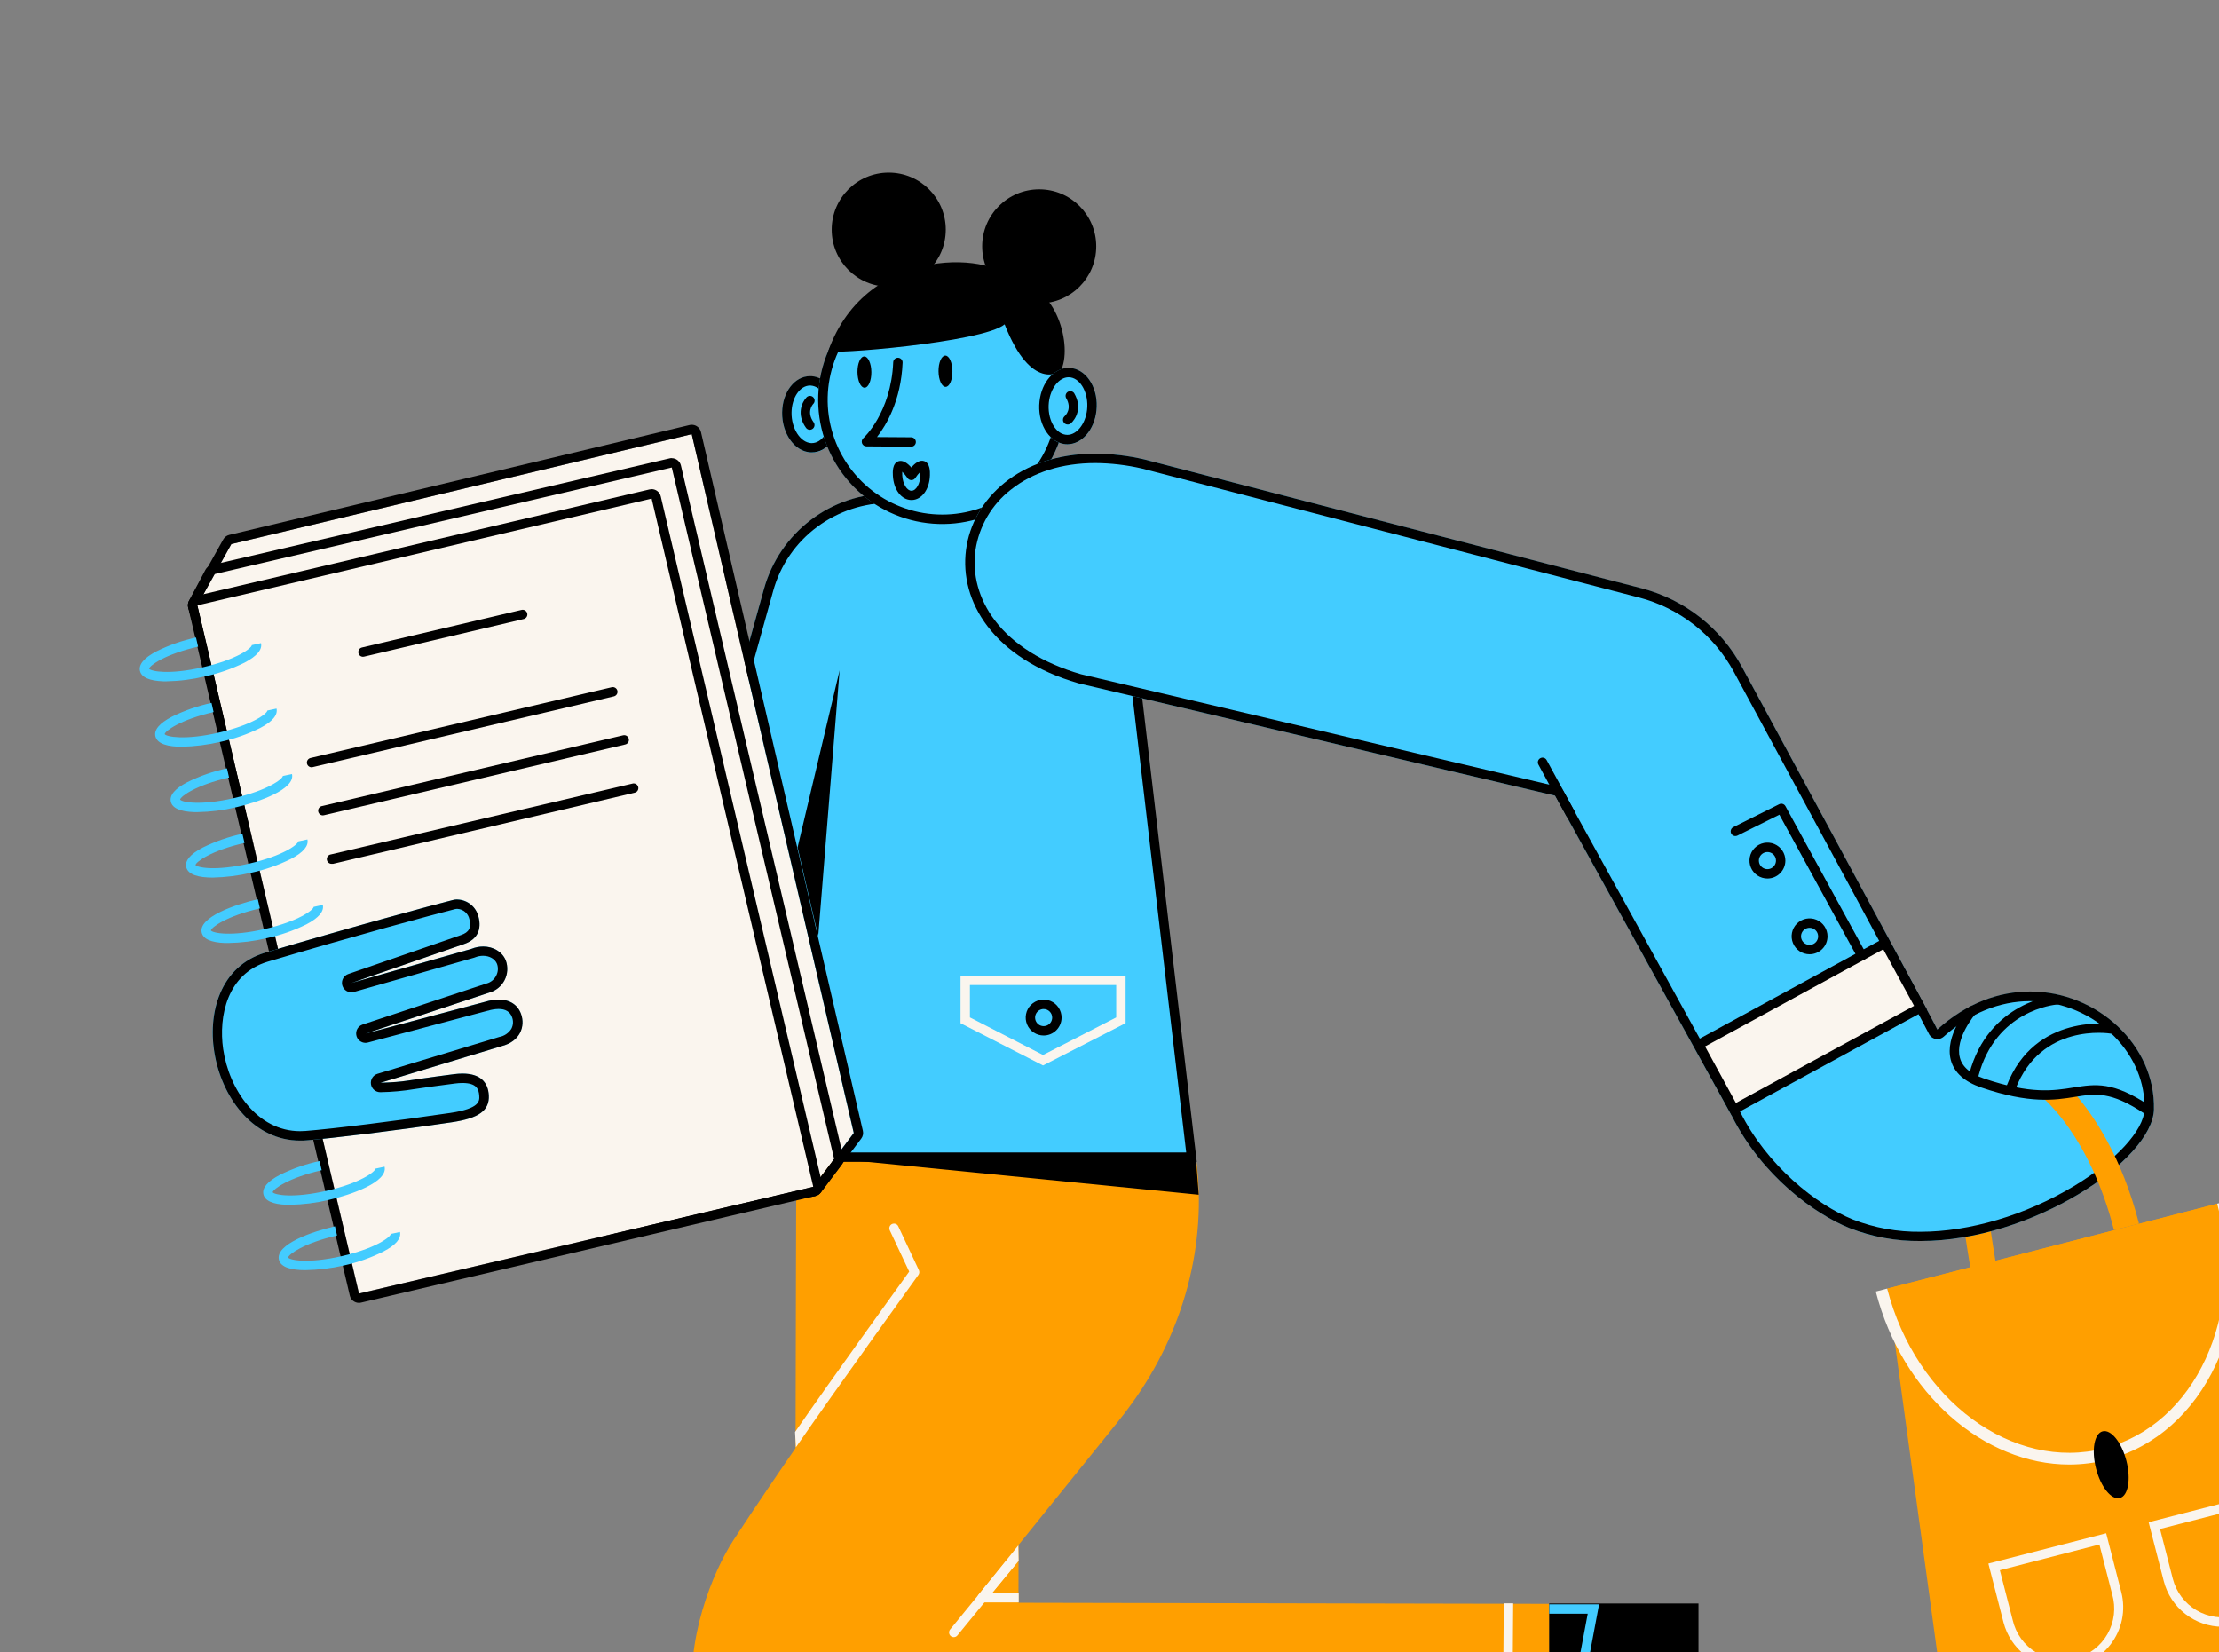 <svg width="270" height="201" viewBox="0 0 270 201" fill="none" xmlns="http://www.w3.org/2000/svg">
<rect x="0" y="0" width="270" height="201" fill="#808080" stroke="none"/>
<g clip-path="url(#clip0_9574_22488)">
<path d="M239.944 155.363C239.87 154.961 238.178 145.412 238.175 141.074H241.318C241.318 145.127 243.033 154.712 243.033 154.809L239.944 155.363Z" fill="#FF9F00"/>
<path d="M96.934 127.172C96.862 140.807 96.588 261.206 96.648 280.119H123.798L124.009 137.764C124.009 137.764 96.968 120.362 96.934 127.172Z" fill="#FF9F00"/>
<path d="M120.368 194.99L119.225 193.799L135.963 173.048C136.59 172.274 137.195 171.481 137.778 170.667C143.974 162.051 146.946 151.428 145.528 140.908L144.565 135.053L125.297 136.85C113.866 152.04 99.943 171.093 89.254 187.366C84.199 195.059 75.537 221.174 106.821 221.523C119.968 221.671 171.62 222.229 188.602 222.563L188.513 195.128L120.368 194.99Z" fill="#FF9F00"/>
<path d="M182.974 195.058L182.769 222.492L183.912 222.501L184.118 195.066L182.974 195.058Z" fill="#FAF5EE"/>
<path d="M116.052 199.183C115.92 199.183 115.791 199.138 115.689 199.054C115.631 199.007 115.582 198.948 115.547 198.882C115.511 198.816 115.489 198.743 115.482 198.668C115.474 198.593 115.482 198.518 115.503 198.446C115.525 198.374 115.561 198.307 115.609 198.249L122.528 189.786C122.575 189.728 122.634 189.68 122.7 189.644C122.766 189.609 122.838 189.587 122.913 189.579C122.988 189.572 123.063 189.579 123.135 189.6C123.207 189.622 123.274 189.657 123.332 189.705C123.39 189.752 123.439 189.811 123.474 189.877C123.51 189.943 123.532 190.016 123.54 190.09C123.547 190.165 123.54 190.241 123.518 190.312C123.497 190.384 123.461 190.451 123.414 190.509L116.495 198.972C116.441 199.037 116.374 199.091 116.297 199.127C116.221 199.164 116.137 199.183 116.052 199.183Z" fill="#FAF5EE"/>
<path d="M96.736 174.224C101.1 167.899 109.191 156.702 110.628 154.708L108.259 149.672C108.198 149.535 108.193 149.38 108.245 149.24C108.297 149.099 108.403 148.985 108.538 148.921C108.674 148.858 108.829 148.85 108.97 148.899C109.111 148.949 109.228 149.052 109.294 149.186L111.806 154.53C111.848 154.622 111.866 154.723 111.857 154.823C111.848 154.923 111.813 155.02 111.754 155.102C111.651 155.242 101.566 169.231 96.842 176.081L96.736 174.224Z" fill="#FAF5EE"/>
<path d="M123.956 194.951H119.512C119.404 194.951 119.298 194.921 119.206 194.863C119.115 194.806 119.041 194.723 118.994 194.626C118.948 194.528 118.93 194.42 118.942 194.312C118.955 194.205 118.998 194.103 119.066 194.019L123.907 188.018L123.947 189.904L120.707 193.805H123.956V194.951Z" fill="#FAF5EE"/>
<path d="M188.5 195.082H206.665V205.336L198.157 202.487L206.665 209.954V236.066L188.5 222.246V195.082Z" fill="black"/>
<path d="M189.422 222.62L188.299 222.408L193.189 196.328H188.502V195.185H194.569L189.422 222.62Z" fill="#43CCFF"/>
<path d="M43.095 138.12C42.024 139.935 42.495 115.543 42.784 114.897L79.421 120.264L92.959 71.638C93.601 69.335 94.756 67.208 96.337 65.416C97.918 63.623 99.884 62.211 102.088 61.287C104.292 60.362 106.677 59.948 109.064 60.075C111.451 60.203 113.778 60.869 115.871 62.024L123.301 66.131C123.655 66.353 107.297 120.641 103.01 132.981C99.561 142.947 89.864 147.694 77.238 145.702C76.749 145.622 43.161 138.011 43.095 138.12Z" fill="#43CCFF"/>
<path d="M108.243 61.179C110.725 61.177 113.165 61.811 115.331 63.023L122.038 66.738C120.369 73.311 105.828 121.454 101.962 132.617C100.596 136.564 98.218 139.65 94.894 141.791C91.571 143.931 87.487 145.017 82.751 145.017C80.98 145.011 79.211 144.867 77.461 144.586C77.101 144.517 72.826 143.554 67.882 142.445C50.715 138.578 45.476 137.418 43.83 137.098C43.673 135.795 43.544 132.448 43.582 126.273C43.613 121.8 43.722 117.985 43.816 116.207L79.253 121.397C79.309 121.406 79.365 121.411 79.422 121.411C79.672 121.411 79.914 121.329 80.113 121.178C80.312 121.027 80.455 120.815 80.522 120.574L94.066 71.939C94.927 68.78 96.833 66.006 99.473 64.069C102.016 62.2 105.087 61.188 108.243 61.179ZM108.243 60.036C104.778 60.034 101.408 61.166 98.648 63.261C95.889 65.356 93.891 68.298 92.962 71.636L79.425 120.262L42.787 114.895C42.501 115.524 42.058 138.215 42.99 138.215C43.024 138.215 43.061 138.184 43.099 138.118C43.633 138.118 76.747 145.62 77.261 145.7C79.074 145.993 80.907 146.143 82.743 146.149C92.657 146.149 100.101 141.448 103.033 132.98C107.306 120.64 123.667 66.352 123.324 66.129L115.874 62.022C113.537 60.722 110.907 60.038 108.232 60.036H108.243Z" fill="black"/>
<path d="M105.499 61.578L96.371 140.784H144.975L135.132 57.228C135.132 57.228 105.919 60.989 105.499 61.578Z" fill="#43CCFF"/>
<path d="M98.934 55.061C100.863 54.949 102.306 52.782 102.158 50.22C102.01 47.657 100.326 45.671 98.397 45.782C96.469 45.894 95.025 48.061 95.174 50.623C95.322 53.186 97.005 55.172 98.934 55.061Z" fill="#43CCFF"/>
<path d="M98.548 46.911H98.651C99.963 46.996 101.052 48.7 101.026 50.626C101.003 52.438 100 53.91 98.788 53.91H98.686C97.374 53.824 96.285 52.121 96.311 50.194C96.334 48.383 97.337 46.911 98.548 46.911ZM98.548 45.768C96.696 45.768 95.199 47.697 95.168 50.18C95.136 52.752 96.676 54.921 98.611 55.038H98.788C100.64 55.038 102.138 53.109 102.169 50.626C102.201 48.054 100.66 45.885 98.74 45.768H98.563H98.548Z" fill="black"/>
<path d="M98.54 52.29C98.45 52.29 98.361 52.269 98.28 52.228C98.2 52.188 98.13 52.128 98.077 52.056C96.871 50.401 97.591 48.912 98.14 48.34C98.192 48.286 98.254 48.243 98.323 48.214C98.392 48.184 98.467 48.168 98.542 48.167C98.617 48.166 98.691 48.18 98.761 48.208C98.831 48.235 98.895 48.276 98.948 48.329C99.002 48.381 99.045 48.444 99.075 48.513C99.105 48.582 99.121 48.656 99.122 48.731C99.123 48.806 99.109 48.88 99.081 48.95C99.053 49.02 99.012 49.084 98.96 49.138C98.866 49.238 98.103 50.129 99 51.378C99.089 51.501 99.125 51.653 99.102 51.803C99.078 51.952 98.996 52.086 98.874 52.175C98.778 52.248 98.66 52.288 98.54 52.29Z" fill="black"/>
<path d="M114.663 63.741C123 63.741 129.758 56.983 129.758 48.646C129.758 40.309 123 33.551 114.663 33.551C106.326 33.551 99.568 40.309 99.568 48.646C99.568 56.983 106.326 63.741 114.663 63.741Z" fill="#43CCFF"/>
<path d="M114.677 34.694C117.742 34.697 120.721 35.709 123.154 37.575C125.586 39.44 127.337 42.054 128.136 45.014C128.934 47.973 128.736 51.113 127.572 53.949C126.408 56.785 124.342 59.158 121.694 60.703C119.047 62.247 115.964 62.877 112.922 62.495C109.881 62.113 107.05 60.74 104.867 58.588C102.684 56.436 101.27 53.625 100.843 50.59C100.417 47.554 101.002 44.463 102.508 41.793C103.724 39.636 105.492 37.843 107.631 36.595C109.769 35.348 112.201 34.691 114.677 34.694ZM114.677 33.551C111.006 33.546 107.459 34.878 104.699 37.298C101.939 39.718 100.156 43.061 99.681 46.7C99.207 50.34 100.075 54.029 102.122 57.075C104.17 60.122 107.257 62.318 110.806 63.254C114.356 64.189 118.125 63.8 121.408 62.159C124.691 60.517 127.264 57.736 128.646 54.336C130.028 50.935 130.123 47.148 128.915 43.681C127.707 40.215 125.278 37.308 122.081 35.503C119.822 34.226 117.272 33.554 114.677 33.551Z" fill="black"/>
<path d="M110.856 54.345L105.426 54.308C105.31 54.308 105.197 54.272 105.102 54.206C105.006 54.14 104.933 54.047 104.892 53.938C104.851 53.83 104.844 53.711 104.872 53.599C104.9 53.486 104.962 53.385 105.049 53.308C105.083 53.279 108.424 50.224 108.684 44.071C108.691 43.92 108.757 43.777 108.869 43.674C108.981 43.572 109.128 43.517 109.28 43.524C109.432 43.53 109.574 43.597 109.677 43.709C109.78 43.82 109.834 43.968 109.827 44.12C109.63 48.761 107.827 51.745 106.707 53.173L110.868 53.202C111.019 53.202 111.165 53.262 111.272 53.37C111.379 53.477 111.439 53.622 111.439 53.774C111.439 53.925 111.379 54.071 111.272 54.178C111.165 54.285 111.019 54.345 110.868 54.345H110.856Z" fill="black"/>
<path d="M123.32 34.426C128.547 34.34 130.608 42.263 129.036 45.178C129.036 45.178 125.501 47.787 122.24 39.462C119.562 41.694 100.606 43.2 100.786 42.694C105.499 29.431 121.663 30.705 123.32 34.426Z" fill="black"/>
<path d="M115.061 47.069C115.529 47.064 115.899 46.208 115.888 45.157C115.878 44.106 115.491 43.257 115.024 43.262C114.556 43.267 114.186 44.123 114.197 45.174C114.207 46.225 114.594 47.073 115.061 47.069Z" fill="black"/>
<path d="M105.198 47.173C105.665 47.168 106.036 46.312 106.025 45.261C106.015 44.21 105.628 43.362 105.16 43.367C104.693 43.371 104.323 44.227 104.333 45.278C104.344 46.329 104.731 47.178 105.198 47.173Z" fill="black"/>
<path d="M110.91 60.835C109.689 60.835 108.738 59.595 108.643 57.877C108.62 57.466 108.56 56.377 109.315 56.12C109.852 55.937 110.418 56.348 110.887 56.88C111.344 56.343 111.893 55.928 112.433 56.097C113.193 56.337 113.162 57.42 113.15 57.829C113.102 59.543 112.147 60.824 110.927 60.835H110.91ZM109.781 57.406C109.772 57.547 109.772 57.688 109.781 57.829C109.838 58.866 110.352 59.706 110.904 59.706C111.475 59.706 111.967 58.849 111.996 57.809C112.005 57.668 112.005 57.526 111.996 57.386C111.762 57.621 111.554 57.88 111.373 58.157C111.321 58.235 111.251 58.3 111.169 58.345C111.087 58.389 110.995 58.413 110.901 58.414C110.807 58.415 110.714 58.393 110.631 58.35C110.548 58.306 110.477 58.243 110.424 58.166C110.236 57.887 110.021 57.627 109.781 57.391V57.406Z" fill="black"/>
<path d="M133.45 49.552C133.552 46.988 132.07 44.847 130.139 44.77C128.209 44.693 126.561 46.709 126.459 49.274C126.357 51.838 127.839 53.979 129.77 54.056C131.7 54.133 133.348 52.117 133.45 49.552Z" fill="#43CCFF"/>
<path d="M130.023 45.899C130.106 45.9 130.189 45.907 130.272 45.919C131.566 46.133 132.484 47.934 132.272 49.849C132.084 51.563 131.029 52.907 129.872 52.907C129.788 52.907 129.705 52.9 129.623 52.886C128.325 52.672 127.411 50.886 127.622 48.957C127.811 47.242 128.866 45.899 130.023 45.899ZM130.023 44.756C128.283 44.756 126.745 46.471 126.485 48.831C126.199 51.377 127.525 53.69 129.437 54.015C129.581 54.038 129.726 54.049 129.872 54.05C131.612 54.05 133.15 52.335 133.41 49.974C133.695 47.428 132.369 45.116 130.457 44.793C130.314 44.768 130.169 44.756 130.023 44.756Z" fill="black"/>
<path d="M129.906 51.648C129.789 51.648 129.675 51.612 129.58 51.545C129.485 51.478 129.412 51.383 129.372 51.274C129.332 51.164 129.326 51.045 129.356 50.932C129.385 50.819 129.448 50.718 129.537 50.642C129.64 50.551 130.497 49.742 129.714 48.411C129.652 48.281 129.641 48.132 129.683 47.995C129.726 47.858 129.818 47.741 129.943 47.669C130.067 47.597 130.214 47.574 130.355 47.606C130.495 47.637 130.619 47.721 130.7 47.839C131.738 49.605 130.875 51.023 130.274 51.526C130.17 51.608 130.039 51.652 129.906 51.648Z" fill="black"/>
<path d="M126.447 36.911C130.279 36.911 133.386 33.804 133.386 29.972C133.386 26.14 130.279 23.033 126.447 23.033C122.614 23.033 119.508 26.14 119.508 29.972C119.508 33.804 122.614 36.911 126.447 36.911Z" fill="black"/>
<path d="M108.138 34.878C111.97 34.878 115.077 31.771 115.077 27.939C115.077 24.107 111.97 21 108.138 21C104.306 21 101.199 24.107 101.199 27.939C101.199 31.771 104.306 34.878 108.138 34.878Z" fill="black"/>
<path d="M145.62 141.356H96.373C96.222 141.356 96.076 141.296 95.969 141.188C95.862 141.081 95.802 140.936 95.802 140.784C95.802 140.633 95.862 140.487 95.969 140.38C96.076 140.273 96.222 140.213 96.373 140.213H144.334L134.566 57.295C134.557 57.22 134.563 57.144 134.583 57.071C134.604 56.998 134.639 56.931 134.686 56.871C134.732 56.812 134.79 56.762 134.856 56.725C134.922 56.689 134.995 56.665 135.07 56.656C135.145 56.648 135.221 56.654 135.294 56.674C135.367 56.695 135.435 56.729 135.494 56.776C135.553 56.823 135.603 56.881 135.64 56.947C135.676 57.013 135.7 57.086 135.709 57.161L145.62 141.356Z" fill="black"/>
<path d="M235.727 125.275C235.686 124.989 211.969 81.181 211.969 81.181C210.697 78.828 208.954 76.761 206.848 75.111C204.742 73.461 202.319 72.263 199.729 71.591L139.217 55.892C116.008 50.648 108.324 76.5 131.238 83.133L189.226 96.805L210.732 135.778C214.401 143.097 220.851 147.721 225.041 149.41C240.165 155.506 261.907 142.431 262.084 134.989C262.37 123.609 247.161 114.921 235.727 125.275Z" fill="#43CCFF"/>
<path d="M133.274 56.339C135.184 56.351 137.086 56.575 138.947 57.004L199.439 72.697C201.876 73.333 204.156 74.462 206.138 76.015C208.12 77.568 209.762 79.511 210.962 81.725C217.347 93.516 233.976 124.264 234.662 125.699C234.722 125.848 234.812 125.983 234.927 126.096C235.042 126.208 235.18 126.295 235.331 126.35C235.458 126.395 235.591 126.419 235.725 126.419C236.007 126.421 236.28 126.319 236.491 126.133C239.635 123.298 243.264 121.8 247.025 121.8C248.943 121.807 250.839 122.194 252.606 122.94C254.372 123.686 255.972 124.775 257.314 126.144C259.729 128.622 261.029 131.76 260.932 134.981C260.869 137.507 257.414 141.268 252.33 144.315C246.471 147.838 239.672 149.862 233.674 149.862C230.865 149.896 228.077 149.39 225.46 148.37C220.996 146.572 215.026 141.828 211.742 135.284C211.742 135.284 211.742 135.258 211.722 135.244L190.228 96.266C190.152 96.123 190.047 95.999 189.92 95.901C189.792 95.802 189.645 95.732 189.488 95.694L131.528 82.028C126.898 80.684 123.275 78.418 121.043 75.472C119.105 72.917 118.271 69.885 118.691 66.93C119.13 64.009 120.679 61.37 123.015 59.562C125.69 57.453 129.233 56.339 133.274 56.339ZM133.274 55.195C114.861 55.195 110.412 77.106 131.237 83.134L189.225 96.806L210.731 135.778C214.4 143.097 220.85 147.721 225.04 149.41C227.793 150.484 230.727 151.019 233.682 150.985C247.288 150.985 261.932 141.094 262.083 134.981C262.281 127.17 255.19 120.629 247.025 120.629C243.284 120.629 239.309 122.003 235.725 125.256C235.685 124.97 211.968 81.162 211.968 81.162C210.696 78.808 208.953 76.741 206.847 75.091C204.741 73.441 202.318 72.243 199.728 71.571L139.216 55.893C137.267 55.441 135.275 55.207 133.274 55.195Z" fill="black"/>
<path d="M244.686 132.907C244.616 132.907 244.546 132.893 244.481 132.867C244.339 132.813 244.225 132.705 244.164 132.566C244.102 132.428 244.098 132.271 244.152 132.13C247.596 123.145 256.978 124.611 257.072 124.628C257.146 124.64 257.217 124.668 257.281 124.708C257.345 124.747 257.4 124.8 257.443 124.861C257.487 124.922 257.518 124.991 257.535 125.065C257.551 125.138 257.553 125.214 257.541 125.288C257.528 125.362 257.501 125.433 257.461 125.497C257.421 125.56 257.369 125.616 257.308 125.659C257.247 125.703 257.177 125.734 257.104 125.75C257.031 125.767 256.955 125.769 256.881 125.757C256.529 125.697 248.324 124.439 245.221 132.538C245.18 132.647 245.106 132.74 245.011 132.806C244.915 132.872 244.802 132.907 244.686 132.907Z" fill="black"/>
<path d="M240.165 131.383C240.116 131.383 240.067 131.377 240.02 131.363C239.873 131.325 239.748 131.23 239.671 131.099C239.594 130.968 239.573 130.812 239.611 130.666C241.926 121.806 250.131 121.075 250.211 121.069C250.286 121.063 250.361 121.072 250.433 121.096C250.504 121.119 250.571 121.156 250.628 121.205C250.685 121.254 250.732 121.314 250.766 121.381C250.8 121.448 250.821 121.521 250.827 121.596C250.832 121.671 250.823 121.747 250.8 121.818C250.777 121.89 250.74 121.956 250.691 122.014C250.642 122.071 250.582 122.118 250.515 122.152C250.448 122.186 250.374 122.206 250.299 122.212C249.985 122.238 242.82 122.898 240.717 130.96C240.684 131.081 240.613 131.189 240.513 131.265C240.413 131.342 240.291 131.383 240.165 131.383Z" fill="black"/>
<path d="M103.881 137.851L98.951 144.404L51.297 146.21L24.013 73.644L28.154 66.191L84.168 52.827L103.881 137.851Z" fill="#FAF5EE"/>
<path d="M84.165 52.823L103.885 137.847L98.952 144.4L51.283 146.206L24.011 73.651L28.151 66.198L84.165 52.823ZM84.165 51.68C84.076 51.679 83.987 51.69 83.9 51.711L27.886 65.077C27.73 65.116 27.584 65.186 27.458 65.285C27.331 65.383 27.227 65.507 27.151 65.649L23.01 73.079C22.93 73.224 22.881 73.385 22.869 73.55C22.857 73.716 22.881 73.882 22.939 74.037L50.225 146.609C50.307 146.826 50.454 147.014 50.645 147.146C50.835 147.278 51.062 147.349 51.294 147.349H51.34L98.992 145.54C99.159 145.532 99.323 145.487 99.471 145.408C99.619 145.33 99.748 145.22 99.849 145.086L104.793 138.524C104.894 138.391 104.964 138.237 104.998 138.073C105.033 137.91 105.031 137.741 104.993 137.578L85.291 52.563C85.257 52.416 85.194 52.278 85.106 52.156C85.019 52.034 84.908 51.93 84.78 51.851C84.599 51.739 84.39 51.68 84.177 51.68H84.165Z" fill="black"/>
<path d="M81.739 56.88L101.498 141.015L98.949 144.404L46.316 154.375L24.01 73.655L26.011 69.871L81.739 56.88ZM81.739 55.736C81.651 55.736 81.564 55.746 81.479 55.768L25.75 68.748C25.592 68.784 25.442 68.854 25.313 68.953C25.183 69.051 25.076 69.176 24.999 69.32L22.998 73.103C22.862 73.361 22.83 73.66 22.907 73.941L45.212 154.672C45.279 154.913 45.422 155.126 45.621 155.278C45.82 155.43 46.063 155.512 46.313 155.513C46.385 155.512 46.456 155.505 46.527 155.493L99.16 145.521C99.439 145.474 99.691 145.324 99.866 145.101L102.415 141.715C102.516 141.581 102.586 141.427 102.621 141.263C102.655 141.099 102.653 140.929 102.615 140.766L82.853 56.631C82.795 56.38 82.653 56.156 82.451 55.996C82.249 55.836 81.999 55.748 81.742 55.748L81.739 55.736Z" fill="black"/>
<path d="M79.289 60.649L24.017 73.634L43.688 157.373L98.96 144.388L79.289 60.649Z" fill="#FAF5EE"/>
<path d="M79.289 60.661L98.957 144.396L43.674 157.387L24.009 73.652L79.289 60.661ZM79.289 59.517C79.201 59.517 79.114 59.527 79.029 59.546L23.747 72.529C23.452 72.598 23.198 72.781 23.038 73.038C22.879 73.294 22.828 73.602 22.895 73.895L42.563 157.63C42.621 157.881 42.763 158.105 42.965 158.265C43.167 158.426 43.417 158.513 43.674 158.513C43.763 158.514 43.851 158.504 43.937 158.482L99.208 145.502C99.355 145.468 99.493 145.406 99.616 145.318C99.739 145.231 99.843 145.12 99.922 144.992C100.002 144.865 100.056 144.722 100.08 144.574C100.105 144.425 100.1 144.274 100.066 144.127L80.398 60.392C80.339 60.142 80.197 59.918 79.995 59.759C79.793 59.599 79.543 59.512 79.286 59.512L79.289 59.517Z" fill="black"/>
<path d="M44.16 79.906C44.022 79.904 43.889 79.851 43.786 79.758C43.683 79.665 43.618 79.537 43.602 79.4C43.587 79.262 43.621 79.123 43.7 79.009C43.779 78.895 43.897 78.814 44.032 78.78L63.436 74.208C63.511 74.186 63.589 74.18 63.666 74.19C63.743 74.2 63.817 74.225 63.883 74.264C63.95 74.303 64.008 74.356 64.054 74.418C64.1 74.481 64.133 74.552 64.151 74.627C64.168 74.702 64.171 74.781 64.157 74.857C64.144 74.933 64.115 75.006 64.072 75.071C64.03 75.135 63.974 75.191 63.91 75.234C63.845 75.276 63.773 75.306 63.697 75.32L44.292 79.892C44.249 79.902 44.205 79.907 44.16 79.906Z" fill="black"/>
<path d="M37.901 93.348C37.763 93.346 37.63 93.293 37.527 93.2C37.425 93.107 37.359 92.979 37.343 92.842C37.328 92.704 37.363 92.565 37.442 92.451C37.521 92.337 37.638 92.256 37.773 92.222L74.433 83.609C74.581 83.574 74.737 83.6 74.865 83.68C74.994 83.76 75.086 83.888 75.121 84.036C75.155 84.184 75.129 84.339 75.049 84.468C74.969 84.597 74.841 84.689 74.693 84.723L38.027 93.334C37.986 93.344 37.944 93.349 37.901 93.348Z" fill="black"/>
<path d="M39.284 99.203C39.144 99.203 39.008 99.152 38.903 99.058C38.797 98.965 38.73 98.836 38.715 98.696C38.699 98.556 38.735 98.415 38.816 98.301C38.898 98.186 39.018 98.105 39.156 98.074L75.822 89.46C75.969 89.426 76.125 89.451 76.254 89.532C76.383 89.612 76.475 89.74 76.509 89.888C76.543 90.035 76.518 90.191 76.438 90.32C76.358 90.449 76.23 90.54 76.082 90.575L39.416 99.186C39.373 99.197 39.328 99.203 39.284 99.203Z" fill="black"/>
<path d="M40.406 105.09C40.254 105.107 40.102 105.063 39.983 104.968C39.864 104.872 39.787 104.734 39.77 104.582C39.753 104.431 39.797 104.279 39.892 104.159C39.987 104.04 40.126 103.963 40.277 103.946L76.944 95.336C77.018 95.314 77.096 95.308 77.173 95.318C77.25 95.328 77.324 95.353 77.391 95.392C77.457 95.431 77.516 95.484 77.561 95.546C77.607 95.608 77.64 95.679 77.658 95.755C77.675 95.83 77.678 95.909 77.664 95.985C77.65 96.061 77.622 96.134 77.579 96.198C77.537 96.263 77.481 96.319 77.417 96.362C77.352 96.404 77.28 96.433 77.204 96.447L40.537 105.09C40.494 105.094 40.45 105.094 40.406 105.09Z" fill="black"/>
<path d="M59.462 133.257C59.362 131.411 58.105 130.317 55.23 130.685C48.574 131.543 49.728 131.594 46.276 131.734L61.017 127.273C63.286 126.701 63.923 124.855 63.386 123.363C62.849 121.872 61.288 121.203 59.068 121.863L44.478 125.741L59.511 120.763C59.91 120.653 60.283 120.462 60.604 120.201C60.926 119.94 61.19 119.615 61.38 119.247C61.57 118.878 61.681 118.475 61.706 118.061C61.732 117.648 61.671 117.233 61.528 116.845C60.934 115.373 59.065 114.741 57.353 115.433L42.749 119.585L56.453 114.847C58.133 114.275 58.599 113.012 58.216 111.538C57.833 110.063 56.424 109.166 55.072 109.509C52.563 110.14 43.021 112.706 32.258 115.907C21.152 119.211 25.636 139.627 37.268 138.736C40.492 138.484 48.211 137.535 54.987 136.532C58.279 136.038 59.571 135.098 59.462 133.257Z" fill="#43CCFF"/>
<path d="M55.652 110.576C55.999 110.594 56.33 110.726 56.594 110.952C56.858 111.178 57.041 111.485 57.112 111.825C57.378 112.853 57.075 113.434 56.081 113.765L42.377 118.503C42.122 118.592 41.906 118.768 41.768 119.001C41.63 119.233 41.579 119.507 41.624 119.774C41.669 120.04 41.807 120.282 42.013 120.457C42.22 120.631 42.481 120.727 42.752 120.727C42.857 120.728 42.962 120.714 43.063 120.684L57.67 116.523C57.709 116.512 57.747 116.499 57.784 116.483C58.099 116.354 58.435 116.287 58.776 116.286C59.564 116.286 60.23 116.669 60.47 117.263C60.556 117.494 60.592 117.741 60.576 117.987C60.56 118.233 60.493 118.474 60.379 118.692C60.264 118.926 60.101 119.132 59.901 119.297C59.7 119.463 59.467 119.584 59.216 119.652L59.153 119.669L44.121 124.648C43.862 124.733 43.643 124.907 43.501 125.139C43.36 125.371 43.306 125.646 43.349 125.915C43.392 126.183 43.529 126.427 43.736 126.604C43.943 126.78 44.206 126.877 44.478 126.877C44.575 126.877 44.671 126.863 44.764 126.837L59.356 122.962H59.387C59.8 122.832 60.229 122.762 60.662 122.753C61.519 122.753 62.065 123.09 62.305 123.753C62.391 123.979 62.429 124.219 62.416 124.46C62.402 124.701 62.338 124.936 62.228 125.151C62.065 125.416 61.847 125.643 61.589 125.817C61.332 125.992 61.04 126.109 60.733 126.162L60.679 126.18L45.938 130.641C45.675 130.72 45.45 130.891 45.303 131.123C45.156 131.354 45.097 131.631 45.137 131.903C45.177 132.174 45.314 132.422 45.522 132.601C45.73 132.781 45.995 132.879 46.27 132.878H46.318C47.715 132.853 49.108 132.724 50.485 132.493C51.42 132.355 52.834 132.144 55.369 131.821C55.665 131.782 55.962 131.761 56.261 131.758C57.993 131.758 58.261 132.51 58.313 133.324C58.347 133.939 58.396 134.87 54.803 135.402C48.23 136.374 40.491 137.34 37.165 137.597C36.944 137.614 36.724 137.622 36.507 137.622C31.32 137.622 27.874 132.593 27.151 127.62C26.579 123.636 27.642 118.475 32.581 117C43.232 113.831 52.677 111.285 55.349 110.61C55.449 110.586 55.552 110.574 55.655 110.573L55.652 110.576ZM55.652 109.433C55.459 109.433 55.267 109.458 55.081 109.507C52.571 110.139 43.029 112.705 32.266 115.906C21.406 119.138 25.459 138.768 36.53 138.768C36.776 138.768 37.022 138.768 37.276 138.74C40.5 138.488 48.219 137.54 54.995 136.536C58.295 136.045 59.567 135.09 59.479 133.264C59.393 131.658 58.427 130.618 56.284 130.618C55.937 130.619 55.59 130.643 55.246 130.689C48.59 131.547 49.745 131.598 46.293 131.738L61.033 127.277C63.303 126.705 63.94 124.859 63.403 123.368C63.005 122.264 62.051 121.613 60.685 121.613C60.142 121.621 59.603 121.707 59.084 121.867L44.495 125.745L59.527 120.767C59.927 120.657 60.299 120.466 60.621 120.205C60.943 119.944 61.207 119.619 61.397 119.251C61.586 118.883 61.697 118.479 61.723 118.065C61.748 117.652 61.688 117.238 61.545 116.849C61.113 115.783 60.013 115.157 58.79 115.157C58.3 115.16 57.815 115.257 57.361 115.443L42.757 119.595L56.461 114.857C58.141 114.285 58.607 113.022 58.224 111.547C58.087 110.962 57.761 110.439 57.296 110.058C56.831 109.678 56.253 109.462 55.652 109.444V109.433Z" fill="black"/>
<path d="M229.375 114.715L206.694 127.081L210.991 134.962L233.671 122.597L229.375 114.715Z" fill="#FAF5EE"/>
<path d="M210.755 135.742L205.911 126.857L229.617 113.945L234.458 122.828L210.755 135.742ZM207.469 127.314L211.218 134.19L232.898 122.373L229.148 115.494L207.469 127.314Z" fill="black"/>
<path d="M103.832 141.188L145.517 140.908L145.857 145.355L103.832 141.188Z" fill="black"/>
<path d="M187.69 92.74L191.088 99.005L187.69 92.74Z" fill="#43CCFF"/>
<path d="M191.085 99.573C190.984 99.575 190.884 99.549 190.795 99.499C190.707 99.448 190.633 99.375 190.582 99.287L187.185 93.02C187.112 92.887 187.096 92.73 187.139 92.584C187.182 92.439 187.281 92.317 187.415 92.244C187.548 92.172 187.705 92.155 187.85 92.198C187.996 92.242 188.118 92.341 188.19 92.474L191.603 98.73C191.638 98.796 191.661 98.868 191.668 98.943C191.676 99.018 191.669 99.093 191.647 99.165C191.626 99.237 191.59 99.304 191.543 99.362C191.496 99.421 191.437 99.469 191.371 99.504C191.284 99.552 191.185 99.576 191.085 99.573Z" fill="black"/>
<path d="M226.54 116.269L216.743 98.358L211.153 101.153L226.54 116.269Z" fill="#43CCFF"/>
<path d="M226.541 116.836C226.439 116.838 226.339 116.812 226.251 116.762C226.162 116.712 226.089 116.639 226.038 116.551L216.507 99.118L211.412 101.658C211.276 101.726 211.119 101.737 210.975 101.689C210.831 101.642 210.712 101.538 210.644 101.403C210.577 101.267 210.565 101.11 210.613 100.966C210.661 100.822 210.764 100.703 210.9 100.635L216.487 97.843C216.619 97.777 216.772 97.764 216.913 97.808C217.054 97.852 217.173 97.948 217.245 98.078L227.041 115.991C227.078 116.056 227.101 116.129 227.109 116.204C227.117 116.278 227.111 116.354 227.09 116.426C227.069 116.498 227.034 116.566 226.987 116.624C226.94 116.683 226.881 116.732 226.816 116.768C226.731 116.812 226.637 116.836 226.541 116.836Z" fill="black"/>
<path d="M215.057 106.313C215.947 106.313 216.669 105.592 216.669 104.702C216.669 103.811 215.947 103.09 215.057 103.09C214.167 103.09 213.445 103.811 213.445 104.702C213.445 105.592 214.167 106.313 215.057 106.313Z" fill="#43CCFF"/>
<path d="M215.057 106.882C214.625 106.883 214.203 106.755 213.843 106.516C213.484 106.276 213.203 105.935 213.038 105.536C212.872 105.137 212.829 104.698 212.913 104.274C212.997 103.85 213.205 103.461 213.511 103.155C213.816 102.85 214.205 102.642 214.629 102.557C215.053 102.473 215.492 102.517 215.891 102.682C216.29 102.848 216.631 103.128 216.871 103.488C217.111 103.847 217.238 104.27 217.238 104.702C217.237 105.28 217.007 105.834 216.598 106.243C216.19 106.652 215.635 106.882 215.057 106.882ZM215.057 103.662C214.851 103.661 214.65 103.722 214.479 103.836C214.307 103.95 214.173 104.112 214.094 104.302C214.015 104.492 213.994 104.701 214.034 104.903C214.074 105.105 214.173 105.291 214.318 105.436C214.463 105.582 214.649 105.682 214.85 105.722C215.052 105.762 215.262 105.742 215.452 105.663C215.642 105.585 215.805 105.451 215.919 105.28C216.034 105.109 216.095 104.908 216.095 104.702C216.095 104.565 216.069 104.43 216.017 104.304C215.965 104.177 215.888 104.062 215.792 103.965C215.696 103.869 215.581 103.792 215.455 103.739C215.329 103.686 215.194 103.659 215.057 103.659V103.662Z" fill="black"/>
<path d="M126.988 125.414C127.878 125.414 128.6 124.692 128.6 123.802C128.6 122.912 127.878 122.19 126.988 122.19C126.098 122.19 125.376 122.912 125.376 123.802C125.376 124.692 126.098 125.414 126.988 125.414Z" fill="#43CCFF"/>
<path d="M126.987 125.982C126.555 125.982 126.133 125.854 125.774 125.614C125.415 125.374 125.135 125.033 124.97 124.634C124.805 124.235 124.761 123.796 124.846 123.373C124.93 122.949 125.138 122.56 125.443 122.255C125.749 121.949 126.138 121.741 126.561 121.657C126.985 121.573 127.424 121.616 127.823 121.781C128.222 121.947 128.563 122.227 128.803 122.586C129.042 122.945 129.171 123.367 129.171 123.799C129.17 124.377 128.939 124.932 128.53 125.342C128.121 125.751 127.566 125.981 126.987 125.982ZM126.987 122.761C126.781 122.761 126.58 122.822 126.409 122.937C126.238 123.051 126.104 123.214 126.026 123.404C125.947 123.594 125.927 123.804 125.967 124.005C126.007 124.207 126.107 124.393 126.253 124.538C126.398 124.683 126.584 124.782 126.786 124.822C126.988 124.862 127.197 124.841 127.387 124.762C127.577 124.683 127.739 124.549 127.853 124.377C127.967 124.206 128.028 124.004 128.027 123.799C128.027 123.523 127.917 123.259 127.722 123.065C127.527 122.87 127.263 122.761 126.987 122.761Z" fill="black"/>
<path d="M220.182 115.529C221.072 115.529 221.794 114.808 221.794 113.917C221.794 113.027 221.072 112.306 220.182 112.306C219.292 112.306 218.57 113.027 218.57 113.917C218.57 114.808 219.292 115.529 220.182 115.529Z" fill="#43CCFF"/>
<path d="M220.183 116.099C219.752 116.099 219.329 115.971 218.97 115.731C218.611 115.491 218.331 115.15 218.166 114.751C218.001 114.352 217.958 113.913 218.042 113.49C218.126 113.066 218.334 112.677 218.64 112.372C218.945 112.067 219.334 111.859 219.757 111.774C220.181 111.69 220.62 111.733 221.019 111.899C221.418 112.064 221.759 112.344 221.999 112.703C222.239 113.062 222.367 113.484 222.367 113.916C222.366 114.495 222.136 115.05 221.726 115.459C221.317 115.868 220.762 116.098 220.183 116.099ZM220.183 112.878C219.978 112.878 219.776 112.94 219.605 113.054C219.434 113.168 219.301 113.331 219.222 113.521C219.143 113.712 219.123 113.921 219.163 114.123C219.204 114.325 219.303 114.51 219.449 114.655C219.595 114.801 219.78 114.899 219.982 114.939C220.184 114.979 220.393 114.958 220.583 114.879C220.774 114.8 220.936 114.666 221.05 114.495C221.164 114.323 221.224 114.122 221.224 113.916C221.223 113.64 221.113 113.377 220.918 113.182C220.723 112.988 220.459 112.878 220.183 112.878Z" fill="black"/>
<path d="M126.915 129.629L116.873 124.485V118.703H136.961V124.479L126.915 129.629ZM118.016 123.782L126.915 128.354L135.817 123.782V119.846H118.016V123.782Z" fill="#FAF5EE"/>
<path d="M280.649 202.408L247.246 211.002C242.102 212.325 237.075 209.693 236.284 205.257L229.656 156.771L269.881 146.42L287.476 192.088C288.922 196.355 285.793 201.085 280.649 202.408Z" fill="#FF9F00"/>
<path d="M300.719 127.993L266.78 155.294C268.107 156.975 269.759 158.372 271.638 159.401L304.632 132.86L300.719 127.993Z" fill="black"/>
<path d="M288.08 113.945L266.746 155.241C268.162 157.042 269.946 158.52 271.979 159.577L293.984 116.995L288.08 113.945Z" fill="#43CCFF"/>
<path d="M288.572 115.489L292.438 117.489L271.51 157.991C270.237 157.203 269.089 156.228 268.106 155.098L288.572 115.489ZM288.08 113.948L266.746 155.244C268.162 157.045 269.946 158.523 271.979 159.579L293.984 116.997L288.08 113.945V113.948Z" fill="black"/>
<path d="M256.211 176.905C267.283 174.048 273.358 160.424 269.752 146.455L229.656 156.772C233.251 170.738 245.14 179.755 256.211 176.905Z" fill="#FF9F00"/>
<path d="M242.64 190.613L255.864 187.211L257.565 193.823C258.016 195.576 257.752 197.437 256.832 198.996C255.911 200.555 254.408 201.685 252.654 202.136C250.901 202.587 249.04 202.323 247.481 201.402C245.922 200.481 244.792 198.979 244.341 197.225L242.64 190.613Z" fill="#FF9F00"/>
<path d="M250.949 202.938C249.31 202.937 247.717 202.393 246.421 201.39C245.124 200.387 244.196 198.983 243.782 197.397L241.938 190.23L256.271 186.543L258.114 193.71C258.394 194.803 258.42 195.946 258.192 197.051C257.963 198.155 257.484 199.193 256.793 200.085C256.102 200.976 255.216 201.698 254.203 202.195C253.19 202.692 252.077 202.951 250.949 202.953V202.938ZM243.336 191.038L244.896 197.097C245.082 197.913 245.43 198.683 245.919 199.362C246.408 200.04 247.028 200.614 247.743 201.049C248.457 201.484 249.252 201.772 250.08 201.894C250.907 202.017 251.751 201.972 252.561 201.762C253.371 201.553 254.131 201.183 254.795 200.675C255.46 200.167 256.016 199.531 256.43 198.804C256.844 198.077 257.109 197.275 257.208 196.444C257.306 195.613 257.237 194.771 257.005 193.968L255.448 187.909L243.336 191.038Z" fill="#FAF5EE"/>
<path d="M262.146 185.594L275.37 182.191L277.071 188.803C277.522 190.557 277.258 192.418 276.337 193.977C275.416 195.536 273.914 196.665 272.16 197.116C271.292 197.34 270.388 197.39 269.5 197.264C268.612 197.138 267.757 196.838 266.985 196.382C266.213 195.926 265.539 195.322 265 194.605C264.461 193.888 264.069 193.072 263.846 192.203L262.146 185.594Z" fill="#FF9F00"/>
<path d="M270.425 197.922C268.788 197.916 267.199 197.368 265.906 196.363C264.613 195.357 263.69 193.952 263.281 192.367L261.438 185.199L275.767 181.513L277.61 188.677C278.098 190.578 277.81 192.594 276.811 194.283C275.812 195.972 274.184 197.195 272.283 197.682C271.676 197.84 271.052 197.921 270.425 197.922ZM262.824 186.022L264.381 192.081C264.586 192.877 264.945 193.624 265.438 194.281C265.932 194.937 266.55 195.49 267.257 195.908C267.964 196.326 268.747 196.6 269.56 196.715C270.374 196.83 271.202 196.784 271.997 196.579C273.604 196.166 274.981 195.132 275.825 193.703C276.669 192.275 276.911 190.57 276.498 188.963L274.938 182.904L262.824 186.022Z" fill="#FAF5EE"/>
<path d="M251.777 178.18C241.437 178.18 231.449 169.606 228.239 157.134L229.625 156.777C233.115 170.343 244.961 179.068 256.032 176.211C267.103 173.353 273.273 160.009 269.784 146.443L271.167 146.089C274.854 160.415 268.223 174.55 256.389 177.594C254.882 177.983 253.333 178.18 251.777 178.18Z" fill="#FAF5EE"/>
<path d="M257.931 182.259C258.95 181.996 259.309 179.966 258.732 177.723C258.155 175.481 256.861 173.876 255.841 174.138C254.822 174.401 254.463 176.431 255.04 178.673C255.617 180.916 256.911 182.521 257.931 182.259Z" fill="black"/>
<path d="M252.507 133.117C251.221 133.346 249.935 133.546 248.654 133.403L248.54 133.546C248.597 133.592 254.301 138.233 257.222 149.658L260.269 148.881C258.168 140.682 254.699 135.649 252.507 133.117Z" fill="#FF9F00"/>
<path d="M261.231 135.575C261.118 135.575 261.008 135.541 260.914 135.478C256.838 132.755 255.009 133.046 252.48 133.452C250.037 133.841 246.993 134.327 241.075 132.309C239.025 131.612 237.782 130.494 237.374 128.985C236.573 126.019 239.406 122.721 239.526 122.581C239.628 122.479 239.766 122.421 239.91 122.416C240.055 122.412 240.195 122.463 240.304 122.558C240.413 122.653 240.481 122.786 240.496 122.93C240.51 123.073 240.47 123.217 240.383 123.332C240.357 123.361 237.828 126.313 238.474 128.691C238.76 129.808 239.771 130.66 241.435 131.226C247.085 133.143 249.854 132.7 252.294 132.312C254.978 131.883 257.096 131.543 261.542 134.515C261.645 134.583 261.724 134.682 261.765 134.798C261.807 134.914 261.811 135.04 261.775 135.158C261.739 135.276 261.667 135.379 261.568 135.452C261.469 135.525 261.348 135.565 261.225 135.564L261.231 135.575Z" fill="black"/>
<path d="M102.163 81.547L99.557 113.915L97.048 103.092L102.163 81.547Z" fill="black"/>
<path d="M20.28 82.89C20.135 82.89 19.992 82.89 19.851 82.89C18.157 82.83 17.205 82.402 17.028 81.622C16.851 80.841 17.519 80.041 19.028 79.249C20.56 78.49 22.179 77.923 23.849 77.561L24.104 78.675C20.052 79.601 18.22 80.961 18.14 81.356C18.388 81.69 20.623 82.11 24.675 81.184C28.782 80.247 30.608 78.875 30.643 78.487L31.757 78.246C31.937 79.029 31.266 79.827 29.757 80.618C28.22 81.376 26.596 81.941 24.921 82.299C23.4 82.664 21.844 82.862 20.28 82.89Z" fill="#43CCFF"/>
<path d="M22.117 90.852C20.48 90.852 19.125 90.532 18.905 89.572C18.728 88.792 19.396 87.994 20.905 87.203C22.441 86.445 24.064 85.88 25.738 85.519L25.992 86.634C21.94 87.56 20.108 88.92 20.031 89.318C20.277 89.649 22.514 90.072 26.567 89.146C30.671 88.209 32.497 86.837 32.531 86.448L33.646 86.208C33.826 86.991 33.154 87.789 31.645 88.577C30.11 89.337 28.487 89.903 26.812 90.261C25.272 90.62 23.698 90.818 22.117 90.852Z" fill="#43CCFF"/>
<path d="M24.038 98.804C23.889 98.804 23.746 98.804 23.609 98.804C21.915 98.744 20.963 98.318 20.786 97.535C20.608 96.752 21.277 95.954 22.786 95.166C24.321 94.406 25.944 93.84 27.619 93.482L27.873 94.597C23.821 95.523 21.989 96.883 21.912 97.281C22.16 97.612 24.395 98.032 28.448 97.106C32.551 96.169 34.378 94.797 34.412 94.408L35.529 94.171C35.955 96.04 31.437 97.601 28.702 98.221C27.173 98.584 25.609 98.78 24.038 98.804Z" fill="#43CCFF"/>
<path d="M25.872 106.77C24.235 106.77 22.877 106.45 22.66 105.493C22.48 104.71 23.152 103.912 24.661 103.121C26.197 102.363 27.821 101.799 29.496 101.44L29.75 102.555C25.695 103.481 23.866 104.841 23.786 105.236C24.035 105.57 26.27 105.99 30.322 105.064C34.429 104.127 36.252 102.755 36.286 102.366L37.404 102.126C37.581 102.909 36.912 103.707 35.403 104.495C33.868 105.255 32.243 105.821 30.568 106.179C29.027 106.538 27.454 106.737 25.872 106.77Z" fill="#43CCFF"/>
<path d="M27.795 114.728H27.366C25.672 114.666 24.723 114.24 24.543 113.457C24.117 111.588 28.633 110.027 31.37 109.404L31.625 110.519C27.572 111.445 25.74 112.805 25.66 113.202C25.909 113.534 28.144 113.957 32.196 113.031C36.303 112.094 38.129 110.719 38.163 110.333L39.278 110.093C39.458 110.873 38.786 111.671 37.278 112.462C35.742 113.219 34.119 113.784 32.445 114.145C30.921 114.506 29.362 114.702 27.795 114.728Z" fill="#43CCFF"/>
<path d="M35.305 146.576C35.16 146.576 35.017 146.576 34.877 146.576C33.182 146.516 32.233 146.088 32.053 145.307C31.873 144.527 32.544 143.727 34.053 142.935C35.589 142.177 37.212 141.613 38.886 141.255L39.141 142.369C35.088 143.295 33.256 144.656 33.176 145.05C33.425 145.384 35.66 145.805 39.715 144.879C43.819 143.941 45.645 142.569 45.679 142.181L46.794 141.941C47.222 143.813 42.704 145.37 39.969 145.993C38.44 146.355 36.876 146.55 35.305 146.576Z" fill="#43CCFF"/>
<path d="M37.145 154.53C35.507 154.53 34.15 154.21 33.933 153.25C33.504 151.381 38.022 149.82 40.757 149.197L41.012 150.312C36.959 151.238 35.13 152.598 35.05 152.995C35.299 153.327 37.534 153.75 41.586 152.824C45.69 151.887 47.516 150.515 47.55 150.126L48.668 149.886C48.845 150.669 48.176 151.466 46.667 152.255C45.139 153.021 43.522 153.593 41.852 153.958C40.307 154.312 38.73 154.504 37.145 154.53Z" fill="#43CCFF"/>
</g>
<defs>
<clipPath id="clip0_9574_22488">
<rect width="270" height="201" fill="white"/>
</clipPath>
</defs>
</svg>
